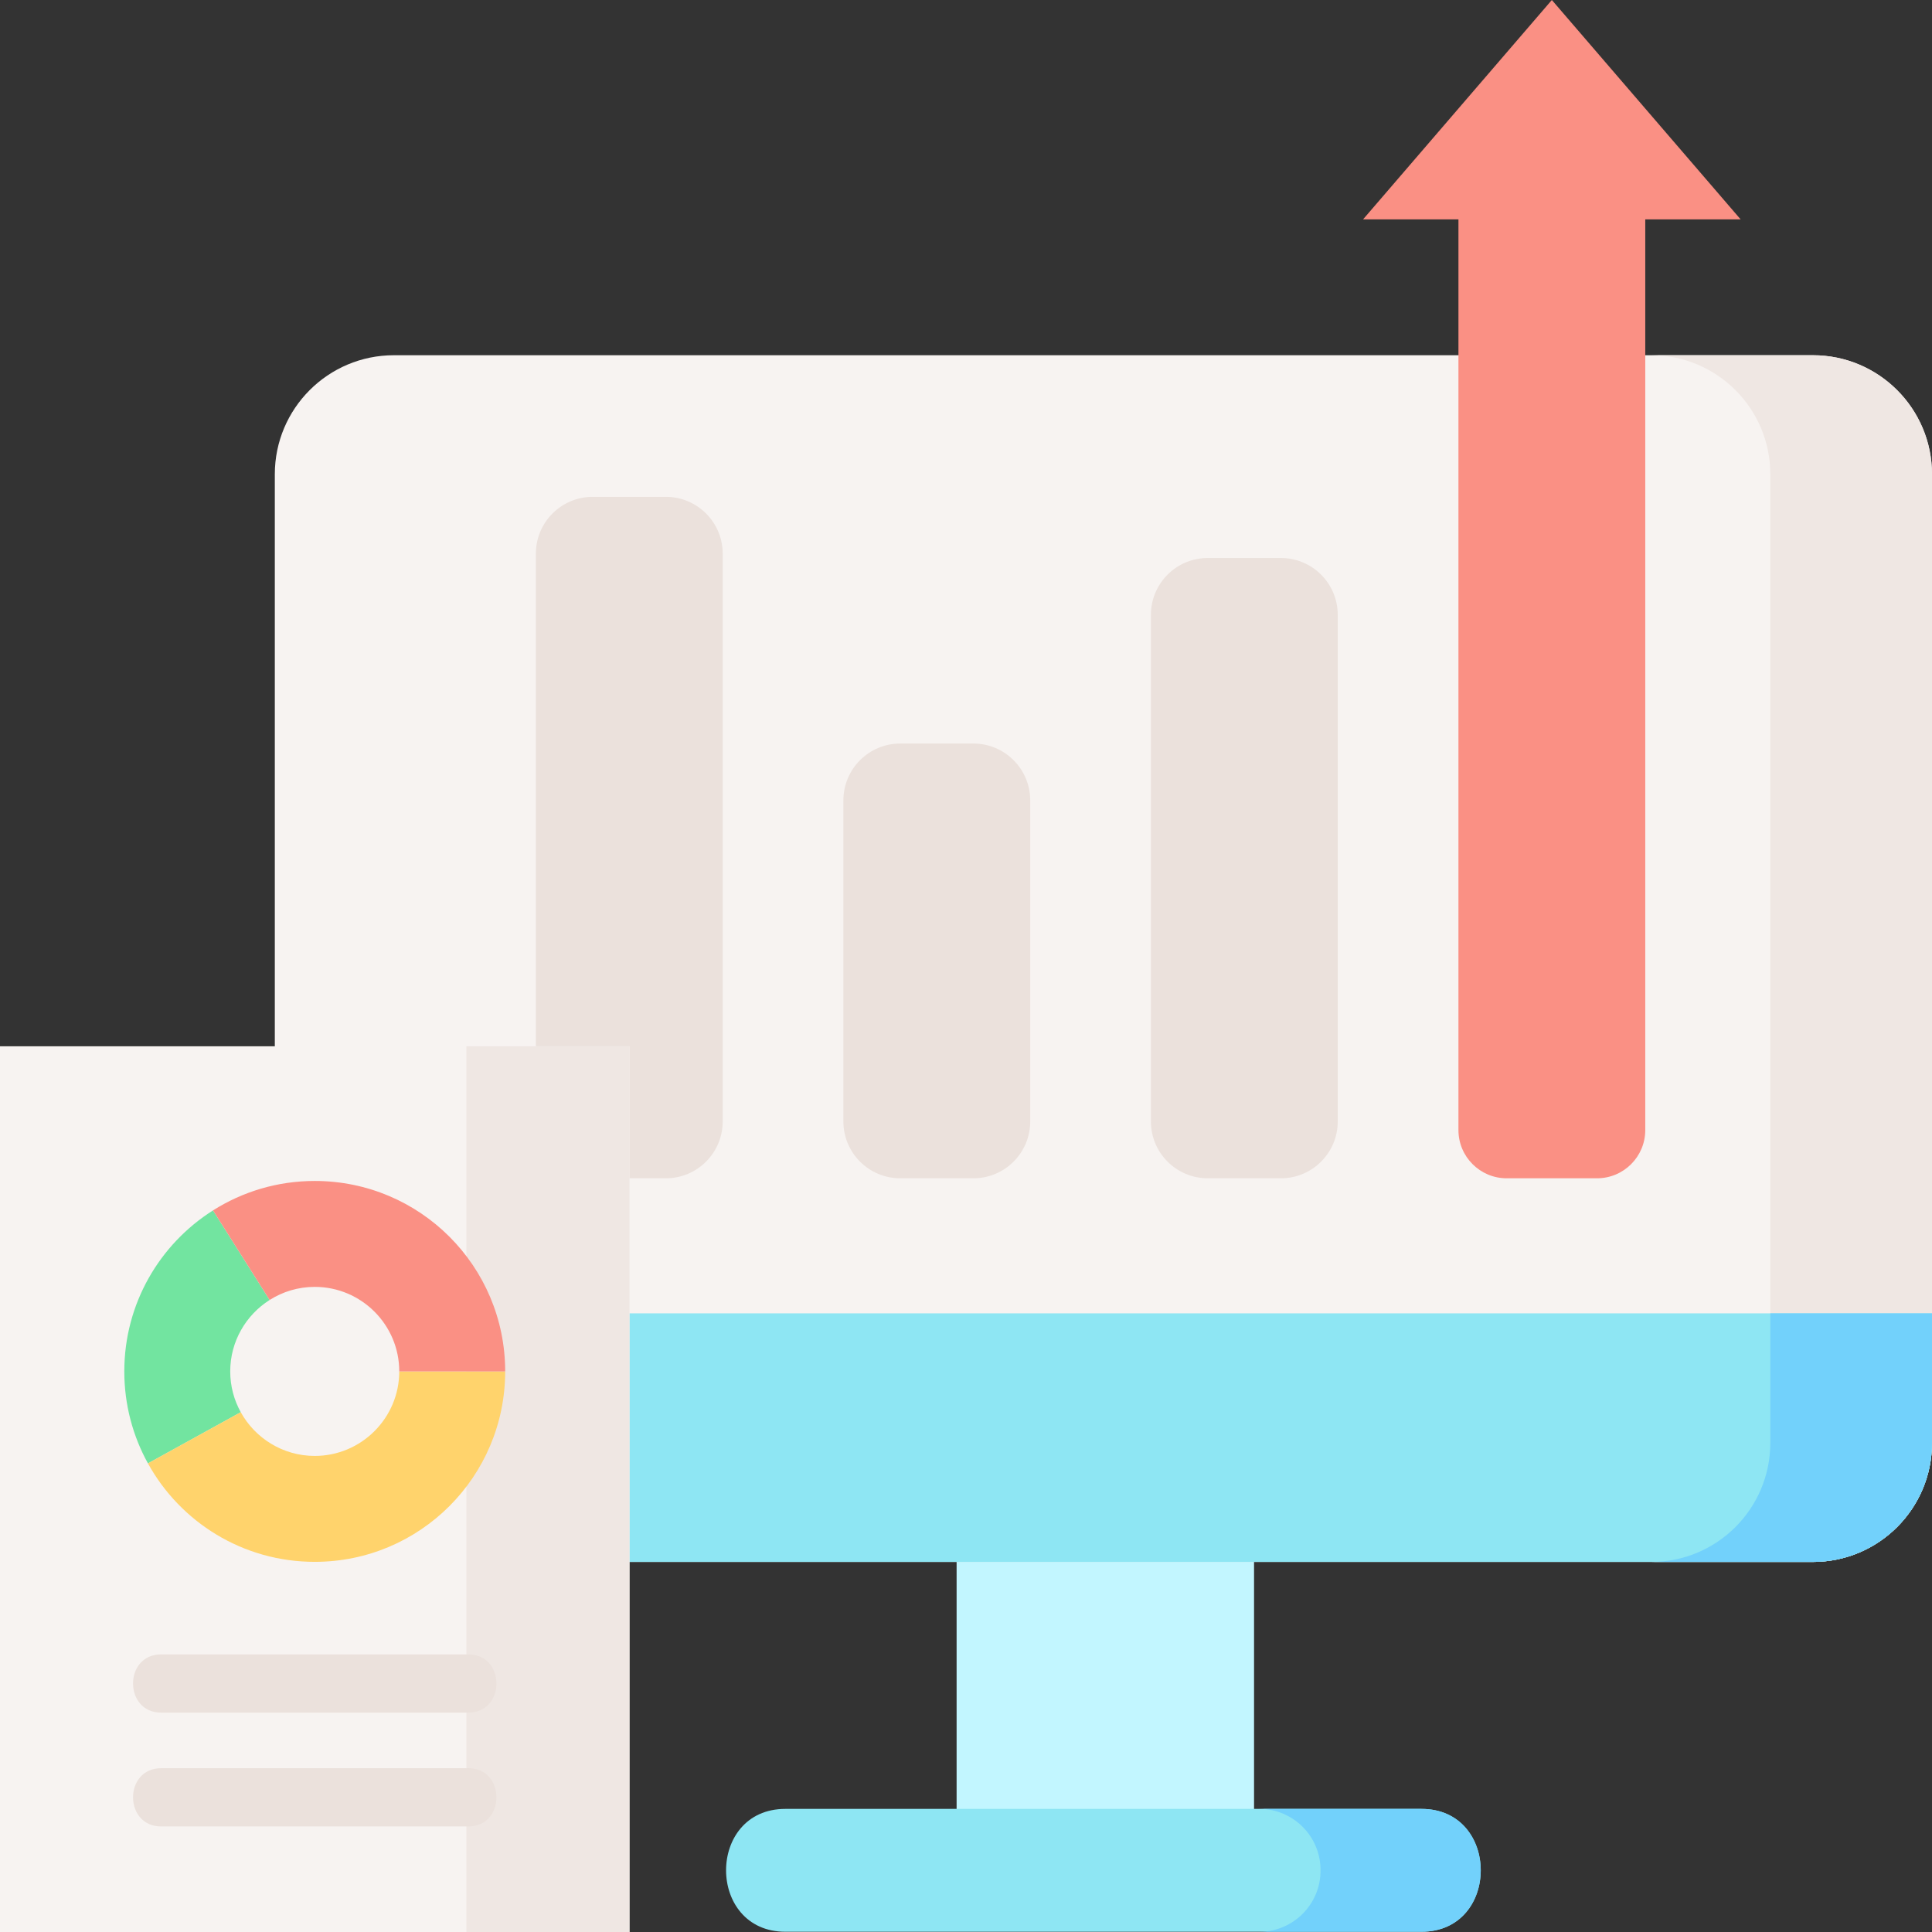 <svg xmlns="http://www.w3.org/2000/svg" id="Layer_1" height="512" viewBox="0 0 497.64 497.64" width="512"><rect x="0" y="0" width="497.64" height="497.64" fill="#333333" stroke="none"/><path d="m246.401 382.5h76.614v92h-76.614z" fill="#c2f6ff"></path><path d="m366.129 497.576h-163.831c-20.358 0-20.384-31.647 0-31.647h163.831c20.359.001 20.384 31.647 0 31.647z" fill="#8ee6f3"></path><path d="m366.129 465.93h-41.739c8.698 0 15.75 7.052 15.75 15.75v.147c0 8.698-7.051 15.75-15.75 15.75h41.739c20.359-.001 20.384-31.647 0-31.647z" fill="#72d1fb"></path><path d="m373.214 91.5h-271.748c-16.943 0-30.679 13.73-30.679 30.667v249.485c0 16.937 13.735 30.667 30.679 30.667h365.496c16.943 0 30.679-13.73 30.679-30.667v-249.489c0-16.935-13.733-30.663-30.674-30.663h-9.252-33.55" fill="#f7f3f1"></path><path d="m466.965 91.5h-9.252-32.395c16.941 0 30.674 13.729 30.674 30.663v249.489c0 16.937-13.735 30.667-30.679 30.667h41.647c16.943 0 30.679-13.73 30.679-30.667v-249.489c.001-16.934-13.733-30.663-30.674-30.663z" fill="#efe7e3"></path><path d="m70.787 338.285v33.367c0 16.937 13.735 30.667 30.678 30.667h365.496c16.943 0 30.679-13.73 30.679-30.667v-33.367z" fill="#8ee6f3"></path><path d="m455.992 338.285v33.367c0 16.937-13.735 30.667-30.679 30.667h41.647c16.943 0 30.679-13.73 30.679-30.667v-33.367z" fill="#72d1fb"></path><path d="" style="fill:none;stroke:#000;stroke-width:15;stroke-linecap:round;stroke-linejoin:round;stroke-miterlimit:10"></path><g fill="#ebe1dc"><path d="m171.513 303.5h-18.848c-8.084 0-14.637-6.553-14.637-14.637v-146.252c0-8.084 6.553-14.637 14.637-14.637h18.848c8.084 0 14.637 6.553 14.637 14.637v146.252c0 8.084-6.553 14.637-14.637 14.637z"></path><path d="m250.724 303.5h-18.848c-8.084 0-14.637-6.553-14.637-14.637v-82.707c0-8.084 6.553-14.637 14.637-14.637h18.848c8.084 0 14.637 6.553 14.637 14.637v82.707c0 8.084-6.553 14.637-14.637 14.637z"></path><path d="m329.935 303.5h-18.848c-8.084 0-14.637-6.553-14.637-14.637v-130.497c0-8.084 6.553-14.637 14.637-14.637h18.848c8.084 0 14.637 6.553 14.637 14.637v130.497c0 8.084-6.553 14.637-14.637 14.637z"></path></g><path d="m448.344 56.5-48.622-56.5-48.621 56.5h24.561v234.578c0 6.861 5.564 12.422 12.428 12.422h23.266c6.864 0 12.428-5.562 12.428-12.422v-234.578z" fill="#fa9084"></path><path d="m0 269.5h162.14v228.14h-162.14z" fill="#f7f3f1"></path><path d="m120.14 269.5h42v228.14h-42z" fill="#efe7e3"></path><path d="m59.3 353.242c0-7.732 4.055-14.531 10.147-18.394l-14.582-23.076c-13.732 8.689-22.848 24-22.848 41.47 0 8.598 2.212 16.671 6.09 23.694l23.906-13.184c-1.727-3.118-2.713-6.7-2.713-10.51z" fill="#72e4a0"></path><path d="m102.84 353.242c0 12.004-9.766 21.77-21.77 21.77-8.195 0-15.344-4.553-19.058-11.26l-23.906 13.184c8.351 15.124 24.448 25.36 42.963 25.36 27.113 0 49.053-21.94 49.053-49.053z" fill="#ffd36c"></path><path d="m54.865 311.772 14.582 23.076c3.366-2.134 7.351-3.376 11.623-3.376 12.004 0 21.77 9.766 21.77 21.77h27.283c0-27.113-21.94-49.053-49.053-49.053-9.643 0-18.625 2.786-26.205 7.583z" fill="#fa9084"></path><path d="m120.643 441.133h-79.146c-9.63 0-9.644-15 0-15h79.146c9.63 0 9.644 15 0 15z" fill="#ebe1dc"></path><path d="m120.643 470.451h-79.146c-9.63 0-9.644-15 0-15h79.146c9.63 0 9.644 15 0 15z" fill="#ebe1dc"></path></svg>
